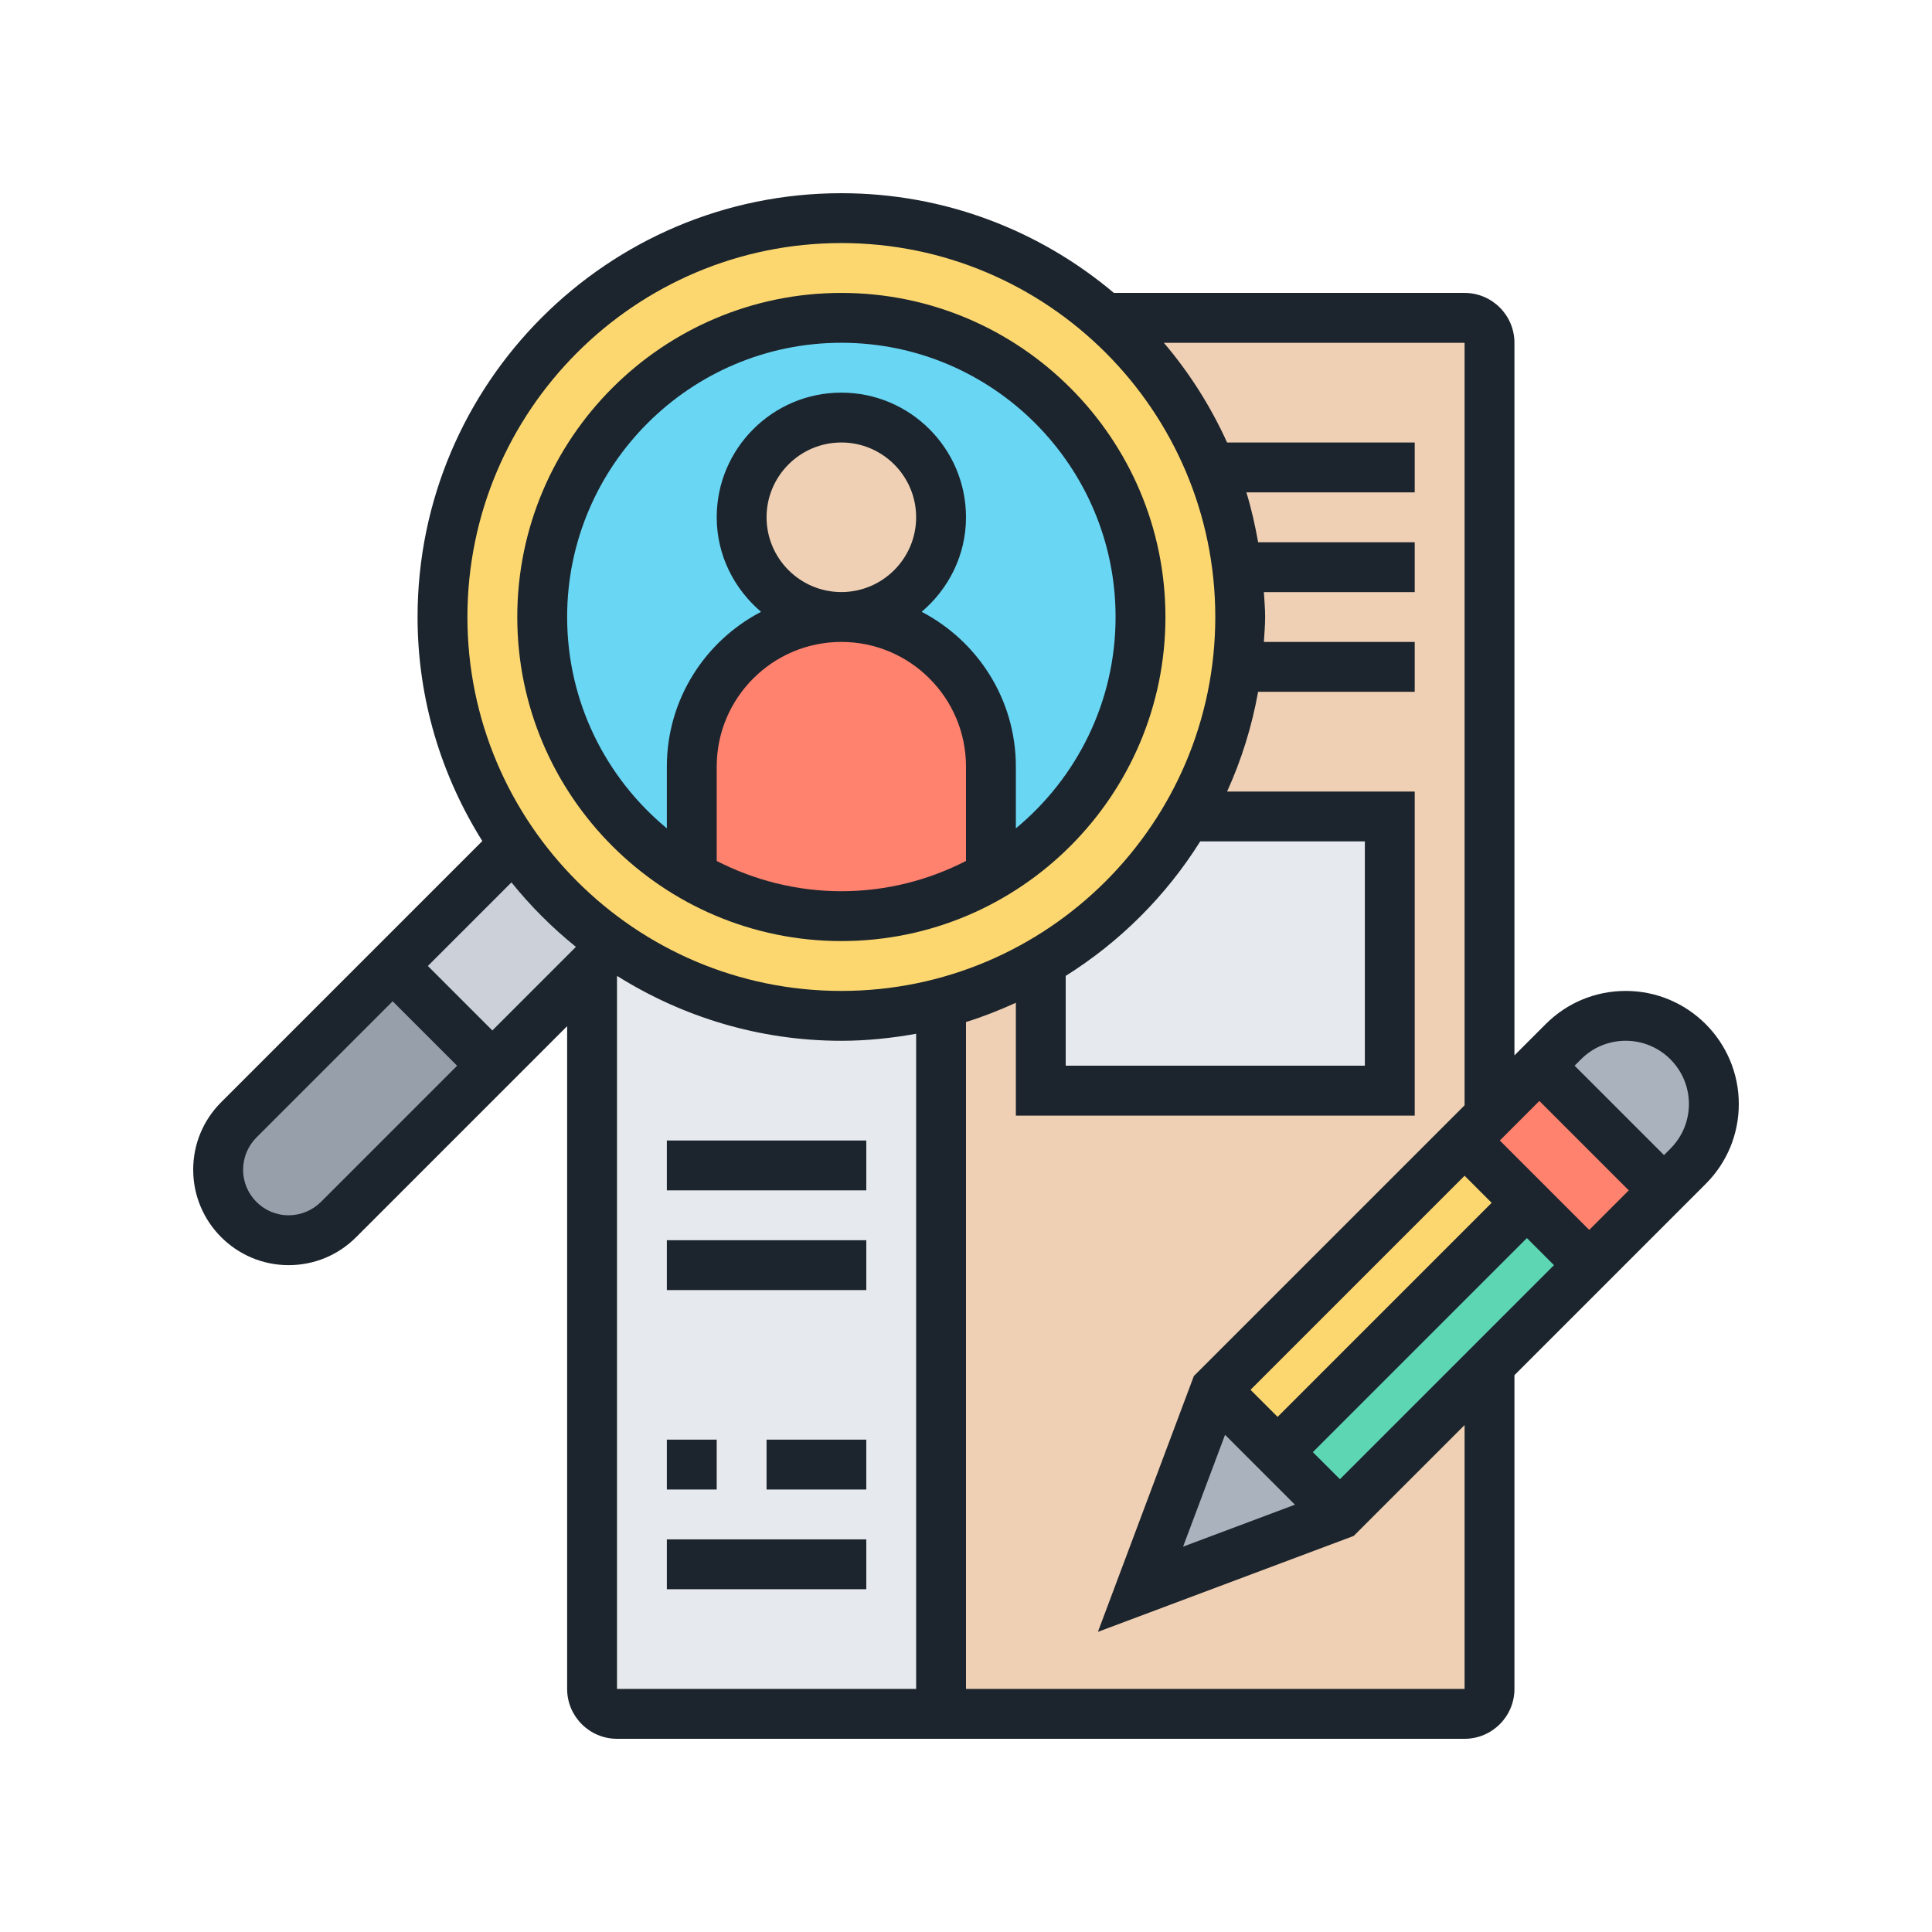 <svg xmlns="http://www.w3.org/2000/svg" id="Layer_1" data-name="Layer 1" viewBox="0 0 620 620"><defs><style>      .cls-1 {        fill: #5cd6b3;      }      .cls-2 {        fill: #969faa;      }      .cls-3 {        fill: #ccd1d9;      }      .cls-4 {        fill: #f0d0b4;      }      .cls-5 {        fill: #e6e9ed;      }      .cls-6 {        fill: #1c252d;      }      .cls-7 {        fill: #fcd770;      }      .cls-8 {        fill: #aab2bd;      }      .cls-9 {        fill: #69d6f4;      }      .cls-10 {        fill: #ff826e;      }    </style></defs><g><path class="cls-5" d="M190,542v-232l6.88-6.88c20.72,14.4,45.92,22.88,73.12,22.88,11.04,0,21.76-1.36,32-4v228h-104c-4.4,0-8-3.6-8-8Z"></path><path class="cls-4" d="M470,102h-115.28c22.8,20.16,38.32,48.24,42.32,80,.64,5.28.96,10.56.96,16s-.32,10.72-.96,16c-2.16,17.28-7.76,33.52-16.16,48h65.12v88h-112v-40l-.48-.88c-9.76,5.68-20.32,10-31.52,12.88v228h168c4.4,0,8-3.6,8-8v-104l-48,48-64,24,24-64,80-80,8-8V110c0-4.4-3.6-8-8-8Z"></path><path class="cls-5" d="M446,262v88h-112v-40l-.48-.88c19.68-11.2,36-27.52,47.36-47.12h65.12Z"></path><path class="cls-2" d="M158,342l-49.36,49.36c-4.24,4.24-10,6.64-16,6.64s-11.92-2.56-16-6.64-6.64-9.76-6.64-16,2.4-11.76,6.64-16l49.36-49.36,32,32Z"></path><path class="cls-3" d="M164.88,271.12c8.72,12.48,19.52,23.28,32,32l-6.88,6.88-32,32-32-32,38.88-38.88Z"></path><path class="cls-7" d="M397.04,182c.64,5.28.96,10.56.96,16s-.32,10.72-.96,16c-2.16,17.28-7.76,33.52-16.16,48-11.36,19.6-27.68,35.92-47.36,47.12-9.76,5.68-20.32,10-31.52,12.88-10.24,2.64-20.96,4-32,4-27.2,0-52.4-8.48-73.12-22.88-12.48-8.72-23.28-19.52-32-32-14.4-20.72-22.88-45.92-22.88-73.12,0-70.72,57.28-128,128-128,32.48,0,62.08,12.08,84.64,32h.08c22.8,20.16,38.32,48.24,42.32,80Z"></path><circle class="cls-9" cx="270" cy="198" r="96"></circle><circle class="cls-4" cx="270" cy="166" r="32"></circle><path class="cls-10" d="M318,281.12v.08c-14.08,8.16-30.48,12.8-48,12.8s-33.92-4.64-48-12.8v-35.2c0-26.48,21.52-48,48-48,13.28,0,25.28,5.36,33.92,14.08,8.72,8.64,14.08,20.64,14.08,33.92v35.12Z"></path><path class="cls-10" d="M478,358l16-16,40,40-24,24-20-20-20-20,8-8Z"></path><path class="cls-8" d="M550,354.32c0,7.44-2.96,14.64-8.32,20l-7.68,7.68-40-40,7.68-7.68c5.36-5.36,12.56-8.32,20-8.32,7.84,0,14.88,3.2,20,8.32s8.32,12.16,8.32,20Z"></path><path class="cls-8" d="M430,486l-64,24,24-64,20,20,20,20Z"></path><path class="cls-1" d="M510,406l-32,32-48,48-20-20,80-80,20,20Z"></path><path class="cls-7" d="M389.92,445.99l79.99-79.99,20,20-79.99,79.99-20-20Z"></path></g><g><path class="cls-6" d="M558,354.28c0-20.01-16.27-36.28-36.28-36.28-9.7,0-18.81,3.78-25.66,10.62l-10.06,10.06V110c0-8.82-7.18-16-16-16h-112.54c-23.66-19.94-54.16-32-87.46-32-74.99,0-136,61.01-136,136,0,26.42,7.69,51.02,20.78,71.9l-83.81,83.82c-5.78,5.78-8.97,13.47-8.97,21.66,0,16.88,13.74,30.62,30.62,30.62,8.18,0,15.87-3.18,21.66-8.97l67.72-67.72v212.69c0,8.82,7.18,16,16,16h272c8.82,0,16-7.18,16-16v-100.69l61.38-61.38c6.85-6.85,10.62-15.96,10.62-25.66ZM470,377.31l8.69,8.69-68.69,68.69-8.69-8.69,68.69-68.69ZM393.13,460.44l22.43,22.43-35.89,13.46,13.46-35.89ZM430,474.69l-8.69-8.69,68.69-68.69,8.69,8.69-68.69,68.69ZM481.31,366l12.69-12.69,28.69,28.69-12.69,12.69-28.69-28.69ZM270,78c66.17,0,120,53.83,120,120s-53.83,120-120,120-120-53.83-120-120,53.83-120,120-120h0ZM342,313.17c17.46-10.95,32.22-25.71,43.17-43.17h52.83v72h-96v-28.83ZM184.82,303.86l-26.82,26.82-20.69-20.69,26.82-26.82c6.14,7.62,13.07,14.55,20.69,20.69h0ZM102.97,385.72c-2.72,2.72-6.49,4.28-10.34,4.28-8.06,0-14.62-6.56-14.62-14.62,0-3.85,1.56-7.62,4.28-10.34l43.72-43.72,20.69,20.69-43.72,43.72ZM198,313.31l.09-.09c20.9,13.09,45.5,20.78,71.91,20.78,8.2,0,16.19-.86,24-2.25v210.25h-96v-228.69ZM470,542h-160v-214.02c5.5-1.7,10.82-3.83,16-6.18v36.21h128v-104h-60.21c4.58-10.08,7.94-20.79,9.95-32h50.26v-16h-48.41c.16-2.66.41-5.3.41-8s-.25-5.34-.41-8h48.41v-16h-50.25c-.98-5.44-2.17-10.8-3.77-16h54.02v-16h-60.21c-5.28-11.62-12.1-22.39-20.29-32h96.5v244.69l-86.88,86.88-30.79,82.1,82.1-30.79,35.57-35.57v84.69ZM536.06,368.62l-2.06,2.06-28.69-28.69,2.06-2.06c3.82-3.82,8.92-5.94,14.34-5.94,11.18,0,20.28,9.1,20.28,20.28,0,5.42-2.11,10.52-5.94,14.34Z"></path><path class="cls-6" d="M270,302c57.34,0,104-46.66,104-104s-46.66-104-104-104-104,46.66-104,104,46.66,104,104,104ZM230,276.29v-30.29c0-22.06,17.94-40,40-40s40,17.94,40,40v30.29c-12.02,6.16-25.59,9.71-40,9.71s-27.98-3.55-40-9.71ZM246,166c0-13.23,10.77-24,24-24s24,10.77,24,24-10.77,24-24,24-24-10.77-24-24ZM270,110c48.52,0,88,39.48,88,88,0,27.26-12.47,51.67-32,67.83v-19.83c0-21.58-12.3-40.32-30.23-49.66,8.63-7.34,14.23-18.14,14.23-30.34,0-22.06-17.94-40-40-40s-40,17.94-40,40c0,12.19,5.6,22.99,14.23,30.34-17.94,9.34-30.23,28.08-30.23,49.66v19.83c-19.53-16.15-32-40.56-32-67.83,0-48.52,39.48-88,88-88Z"></path><path class="cls-6" d="M214,366h64v16h-64v-16Z"></path><path class="cls-6" d="M214,398h64v16h-64v-16Z"></path><path class="cls-6" d="M214,462h16v16h-16v-16Z"></path><path class="cls-6" d="M246,462h32v16h-32v-16Z"></path><path class="cls-6" d="M214,494h64v16h-64v-16Z"></path></g></svg>